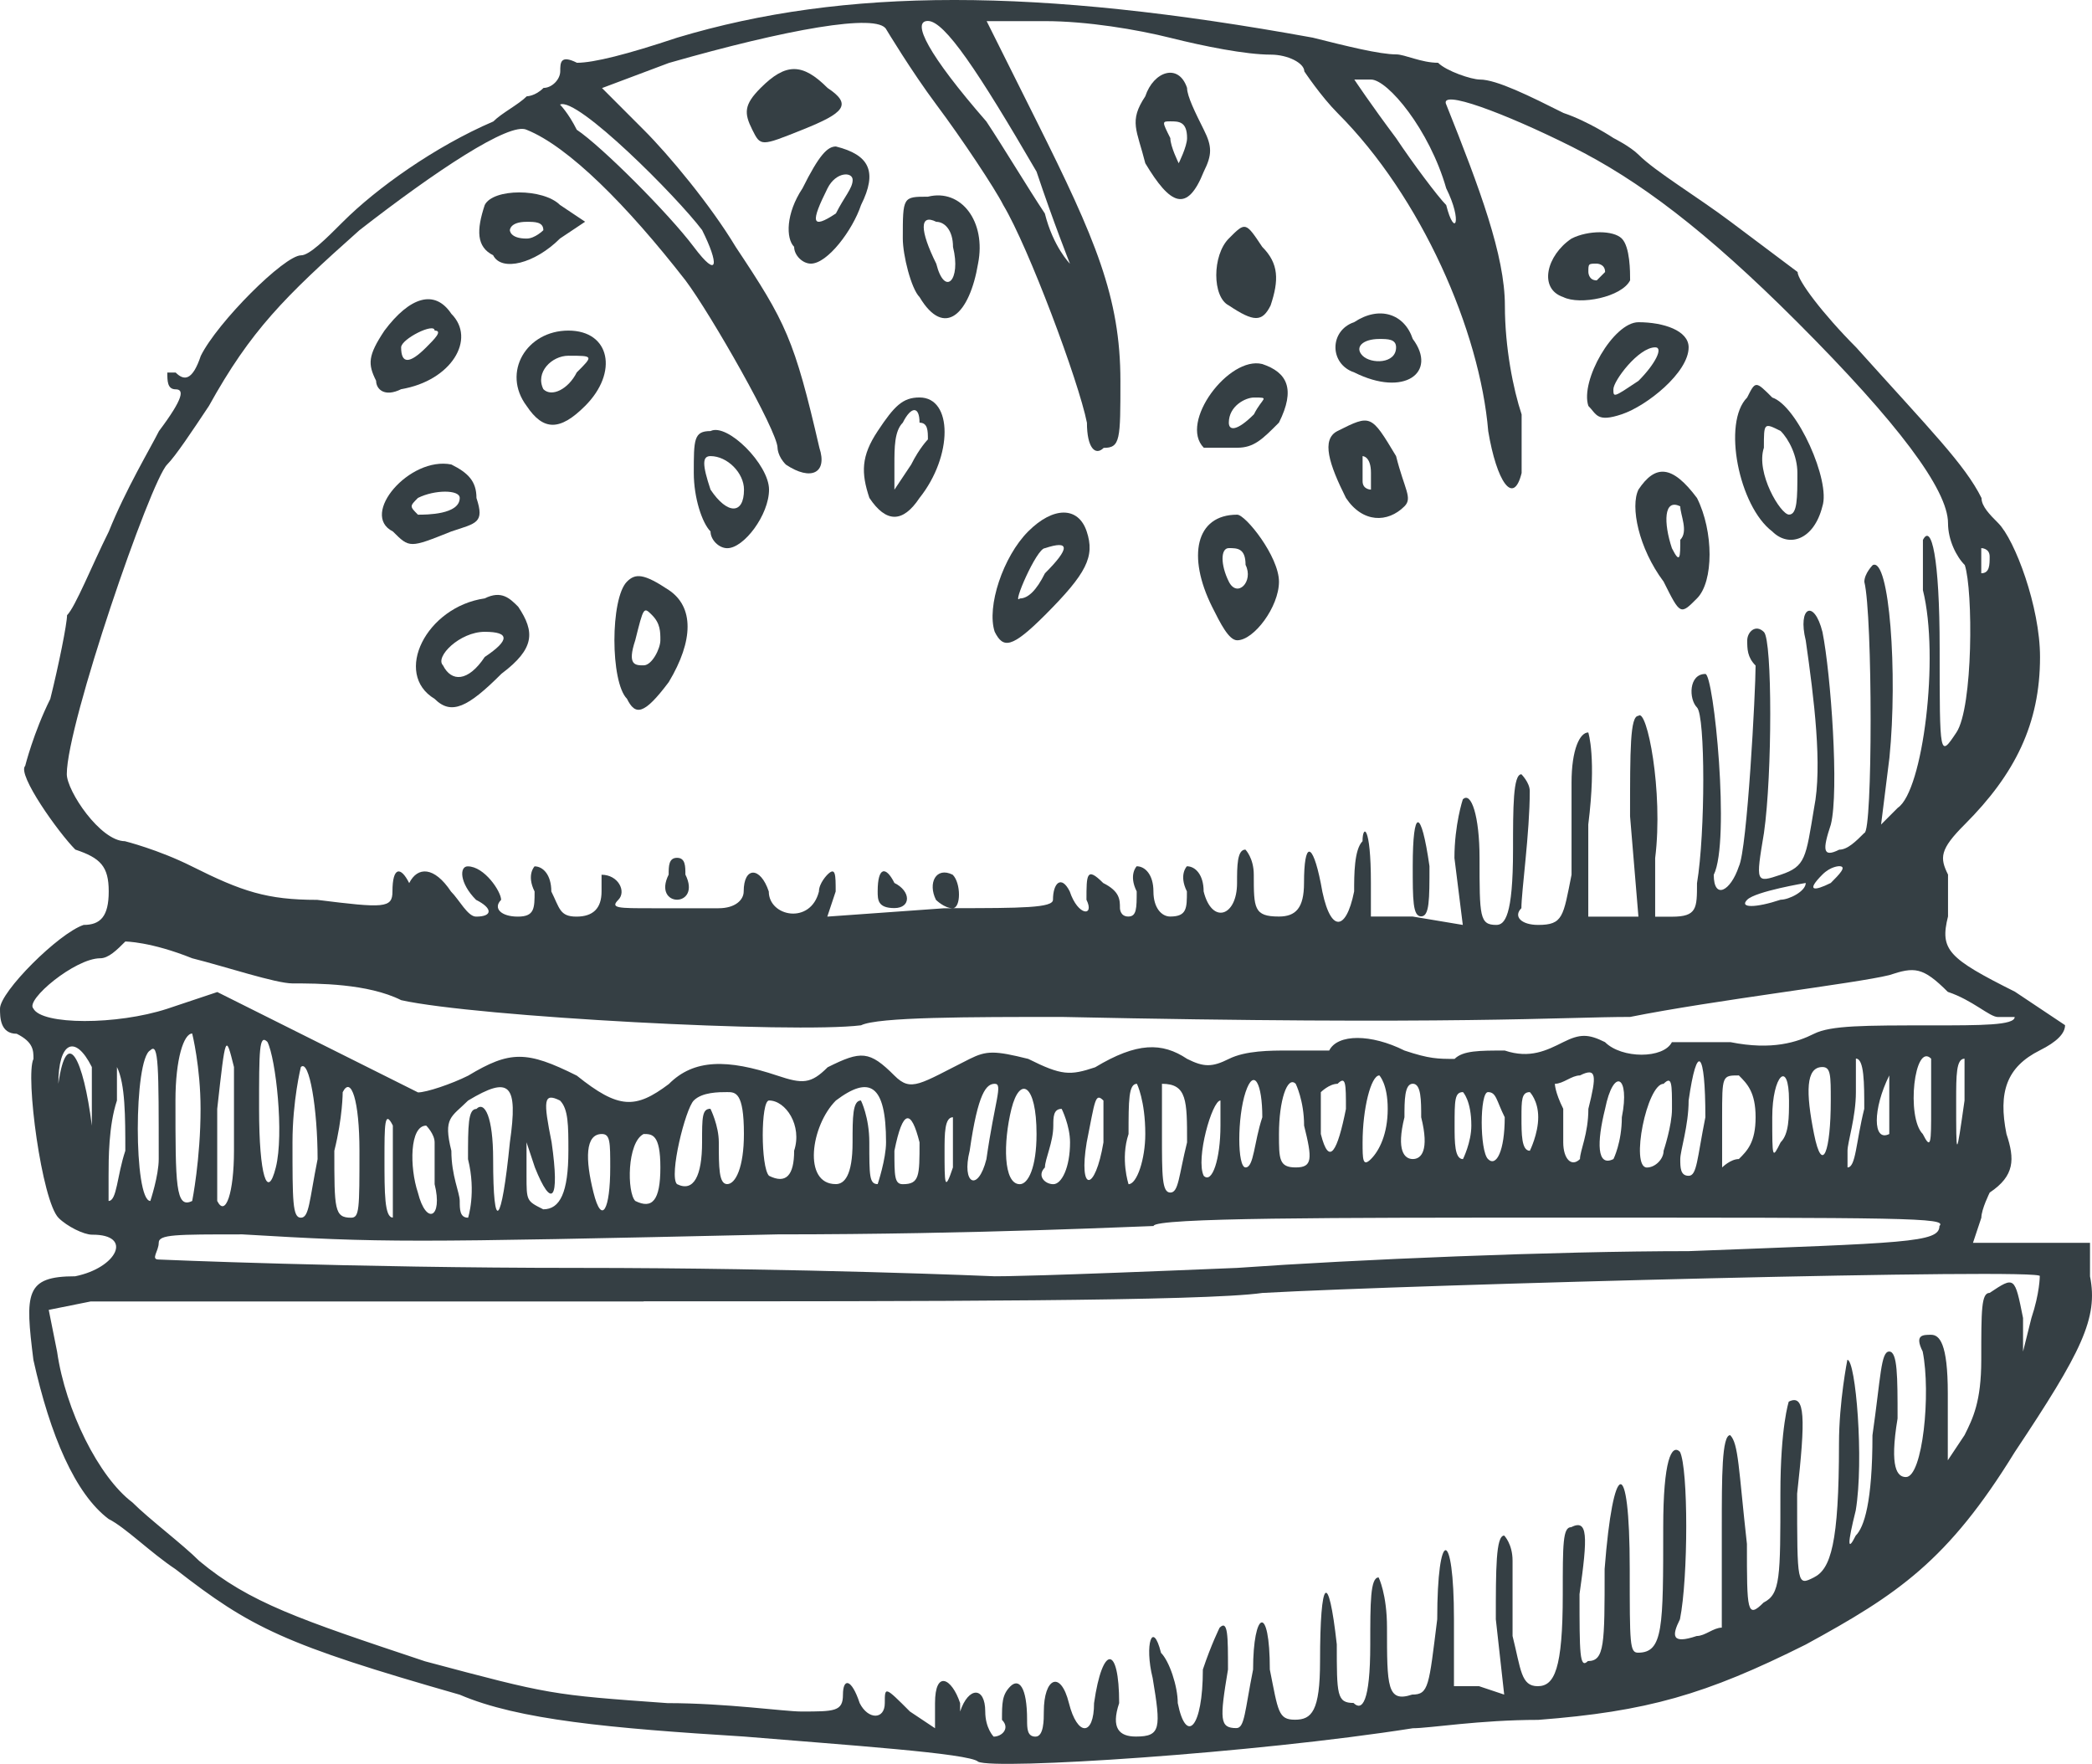 <svg width="102" height="86" viewBox="0 0 102 86" fill="none" xmlns="http://www.w3.org/2000/svg">
<path d="M77.444 19.791C77.852 20.2 77.852 20.608 79.072 20.199C80.296 19.791 82.333 18.161 82.333 16.935C82.333 16.118 81.109 15.71 79.888 15.71C78.664 15.71 77.035 18.565 77.444 19.791ZM80.705 16.935C81.113 16.935 80.705 17.752 79.888 18.569C78.664 19.386 78.664 19.386 78.664 18.978C78.664 18.569 79.888 16.935 80.705 16.935Z" fill="#353F44"/>
<path d="M79.888 23.868C79.48 24.686 79.888 26.724 81.113 28.358C81.929 29.992 81.929 29.992 82.741 29.175C83.558 28.358 83.558 25.911 82.741 24.281C81.521 22.647 80.705 22.647 79.888 23.868ZM81.925 26.32C81.925 27.137 81.925 27.545 81.517 26.728C81.109 25.503 81.109 24.281 81.925 24.689C81.925 25.094 82.333 25.911 81.925 26.32Z" fill="#353F44"/>
<path d="M76.219 14.484C77.035 14.893 79.072 14.484 79.48 13.667C79.48 13.258 79.48 12.033 79.072 11.628C78.664 11.224 77.444 11.22 76.628 11.628C75.403 12.445 74.999 14.076 76.219 14.484ZM77.852 12.854C77.852 12.854 78.26 12.854 78.26 13.262L77.852 13.671C77.444 13.671 77.444 13.262 77.444 13.262C77.444 12.854 77.444 12.854 77.852 12.854Z" fill="#353F44"/>
<path d="M86.41 25.911C87.227 26.728 88.447 26.32 88.855 24.686C89.263 23.46 87.631 19.787 86.41 19.382C85.594 18.565 85.594 18.565 85.186 19.382C83.966 20.604 84.782 24.685 86.41 25.911ZM86.002 21.83C86.002 20.604 86.002 20.604 86.818 21.013C87.227 21.421 87.635 22.238 87.635 23.051C87.635 24.277 87.635 25.09 87.227 25.09C86.819 25.09 85.594 23.055 86.002 21.83Z" fill="#353F44"/>
<path d="M68.881 42.233C68.881 43.867 68.881 44.68 69.289 44.68C69.697 44.68 69.697 43.863 69.697 42.233C69.289 39.377 68.881 39.377 68.881 42.233Z" fill="#353F44"/>
<path d="M58.694 21.83H60.322C61.139 21.83 61.547 21.421 62.359 20.604C63.175 18.97 62.767 18.157 61.543 17.748C59.914 17.344 57.47 20.604 58.694 21.83ZM61.139 20.2C60.322 21.017 59.914 21.017 59.914 20.608C59.914 19.791 60.73 19.382 61.139 19.382C61.955 19.382 61.547 19.382 61.139 20.2Z" fill="#353F44"/>
<path d="M59.914 14.893C61.139 15.71 61.543 15.71 61.951 14.893C62.359 13.667 62.359 12.854 61.543 12.037C60.727 10.811 60.727 10.811 59.914 11.628C59.098 12.445 59.098 14.484 59.914 14.893Z" fill="#353F44"/>
<path d="M60.322 25.094C58.286 25.094 57.878 27.133 59.098 29.584C59.506 30.401 59.914 31.218 60.322 31.218C61.139 31.218 62.359 29.584 62.359 28.362C62.359 27.133 60.731 25.094 60.322 25.094ZM59.914 28.358C59.506 27.541 59.506 26.724 59.914 26.724C60.322 26.724 60.73 26.724 60.73 27.541C61.139 28.358 60.322 29.175 59.914 28.358Z" fill="#353F44"/>
<path d="M66.028 18.157C68.473 19.383 70.106 18.157 68.881 16.523C68.473 15.297 67.253 14.893 66.028 15.706C64.808 16.118 64.808 17.748 66.028 18.157ZM67.253 16.527C67.661 16.527 68.069 16.527 68.069 16.935C68.069 17.752 66.844 17.752 66.436 17.344C66.028 16.935 66.436 16.527 67.253 16.527Z" fill="#353F44"/>
<path d="M68.477 24.686C68.885 24.277 68.477 23.868 68.069 22.238C66.844 20.199 66.844 20.199 65.216 21.013C64.4 21.421 64.808 22.647 65.624 24.277C66.436 25.503 67.661 25.503 68.477 24.686ZM66.436 22.238C66.436 22.238 66.844 22.238 66.844 23.055C66.844 23.464 66.844 23.872 66.844 23.872C66.844 23.872 66.436 23.872 66.436 23.464C66.436 22.647 66.436 22.238 66.436 22.238Z" fill="#353F44"/>
<path d="M58.694 8.364C59.102 7.547 59.102 7.138 58.694 6.325C58.286 5.508 57.878 4.691 57.878 4.287C57.47 3.061 56.245 3.47 55.841 4.695C55.025 5.921 55.433 6.329 55.841 7.959C57.062 9.998 57.878 10.407 58.694 8.364ZM57.062 5.917C57.47 5.917 57.878 5.917 57.878 6.734C57.878 7.142 57.47 7.959 57.47 7.959C57.47 7.959 57.062 7.142 57.062 6.734C56.653 5.917 56.653 5.917 57.062 5.917Z" fill="#353F44"/>
<path d="M33.01 41.824C32.602 41.824 32.602 42.232 32.602 42.641C32.194 43.458 32.602 43.867 33.01 43.867C33.418 43.867 33.827 43.458 33.418 42.641C33.418 42.232 33.418 41.824 33.01 41.824Z" fill="#353F44"/>
<path d="M3.665 62.227C1.22 62.227 1.22 63.044 1.629 66.308C2.445 69.981 3.665 72.837 5.298 74.062C6.114 74.471 7.334 75.696 8.559 76.509C12.228 79.365 13.856 80.182 22.419 82.629C25.272 83.855 29.757 84.263 36.279 84.668C41.169 85.077 47.286 85.485 47.691 85.894C48.507 86.302 61.142 85.485 68.885 84.263C69.701 84.263 72.146 83.855 74.999 83.855C80.297 83.447 83.153 82.629 88.043 80.182C92.528 77.735 94.973 76.101 98.234 70.798C101.495 65.903 102.311 64.269 101.903 62.23V60.596H96.197L96.605 59.371C96.605 58.962 97.013 58.145 97.013 58.145C98.238 57.328 98.238 56.515 97.83 55.29C97.421 53.251 97.829 52.025 99.462 51.208C100.278 50.8 100.686 50.391 100.686 49.983C100.686 49.983 99.462 49.166 98.242 48.352C94.981 46.718 94.572 46.314 94.98 44.68V42.641C94.572 41.824 94.572 41.415 95.797 40.194C98.242 37.746 99.466 35.299 99.466 32.035C99.466 29.588 98.242 26.323 97.429 25.506C97.021 25.098 96.613 24.689 96.613 24.281C95.797 22.647 94.168 21.017 90.499 16.935C88.87 15.301 87.646 13.671 87.646 13.262C87.646 13.262 86.014 12.037 84.385 10.815C82.757 9.59 80.716 8.368 79.9 7.551C79.492 7.142 78.675 6.734 78.675 6.734C78.675 6.734 77.451 5.917 76.231 5.508C74.602 4.691 72.97 3.878 72.154 3.878C71.746 3.878 70.525 3.469 70.117 3.061C69.301 3.061 68.488 2.652 68.08 2.652C67.264 2.652 65.635 2.244 64.003 1.835C50.551 -0.612 41.176 -0.612 33.022 1.835C30.577 2.652 28.945 3.061 28.132 3.061C27.316 2.652 27.316 3.061 27.316 3.47C27.316 3.878 26.908 4.287 26.5 4.287C26.092 4.695 25.683 4.695 25.683 4.695C25.275 5.104 24.459 5.512 24.055 5.921C21.202 7.146 18.349 9.185 16.717 10.819C15.901 11.636 15.088 12.449 14.68 12.449C13.864 12.449 10.603 15.713 9.791 17.348C9.382 18.573 8.974 18.573 8.566 18.165C8.158 18.165 8.158 18.165 8.158 18.165C8.158 18.573 8.158 18.982 8.566 18.982C8.974 18.982 8.974 19.39 7.75 21.02C7.342 21.837 6.122 23.876 5.305 25.915C4.489 27.549 3.677 29.588 3.269 29.996C3.269 30.405 2.861 32.443 2.452 34.077C1.636 35.712 1.228 37.342 1.228 37.342C0.82 37.75 2.857 40.606 3.673 41.423C4.897 41.832 5.301 42.24 5.301 43.462C5.301 44.687 4.893 45.096 4.077 45.096C2.853 45.504 0 48.36 0 49.177C0 49.586 5.21226e-05 50.403 0.816 50.403C1.632 50.811 1.632 51.22 1.632 51.628C1.224 52.445 2.04 58.565 2.857 59.382C3.265 59.791 4.081 60.199 4.489 60.199C6.518 60.184 5.702 61.818 3.665 62.227ZM96.601 27.133C96.601 26.724 96.601 26.724 96.601 26.724C96.601 26.724 97.01 26.724 97.01 27.133C97.01 27.541 97.01 27.95 96.601 27.95C96.601 27.95 96.601 27.541 96.601 27.133ZM66.844 3.878C67.661 3.878 69.697 6.325 70.513 9.181C71.33 10.815 70.922 11.628 70.513 9.998C70.105 9.59 68.885 7.959 68.069 6.734C66.844 5.1 66.032 3.878 66.032 3.878C66.032 3.878 66.436 3.878 66.844 3.878ZM45.242 1.022C46.058 1.022 47.687 3.469 50.539 8.368C51.356 10.815 52.168 12.858 52.168 12.858C52.168 12.858 51.352 12.041 50.944 10.41C50.128 9.185 48.907 7.146 48.091 5.921C45.242 2.652 44.426 1.022 45.242 1.022ZM34.234 11.22C35.051 12.85 35.051 13.667 33.827 12.037C32.602 10.407 29.341 7.142 28.121 6.325C27.713 5.508 27.305 5.1 27.305 5.1C28.121 4.691 33.01 9.59 34.234 11.22ZM3.257 37.743C3.257 35.295 7.334 23.46 8.151 22.647C8.559 22.238 9.375 21.013 10.187 19.791C12.224 16.118 13.856 14.488 17.526 11.224C21.195 8.368 24.864 5.921 25.68 6.329C27.716 7.146 30.569 10.002 33.426 13.675C34.65 15.305 37.911 21.02 37.911 21.837C37.911 21.837 37.911 22.246 38.319 22.654C39.544 23.471 40.356 23.063 39.952 21.837C38.727 16.534 38.319 15.717 35.875 12.044C34.65 10.006 32.614 7.555 31.389 6.333L29.353 4.294L32.614 3.069C38.319 1.435 42.805 0.621 43.213 1.435C43.213 1.435 44.437 3.473 45.658 5.107C46.882 6.741 48.51 9.189 48.919 10.002C50.143 12.041 52.588 18.569 52.996 20.612C52.996 21.837 53.404 22.242 53.812 21.837C54.628 21.837 54.628 21.429 54.628 18.573C54.628 14.492 53.404 11.636 50.551 5.924L48.106 1.03H50.959C52.996 1.03 55.444 1.438 57.073 1.847C58.702 2.255 60.742 2.664 61.966 2.664C62.782 2.664 63.595 3.072 63.595 3.481C63.595 3.481 64.411 4.707 65.223 5.52C69.301 9.601 72.154 16.13 72.562 21.024C72.97 23.471 73.786 24.697 74.19 23.063V20.207C73.782 18.982 73.374 16.943 73.374 14.904C73.374 12.457 72.15 9.192 70.521 5.111C70.113 4.294 73.374 5.52 76.635 7.15C79.896 8.78 83.157 11.231 87.642 15.717C92.532 20.612 94.98 23.876 94.98 25.51C94.98 26.327 95.389 27.144 95.797 27.549C96.205 28.774 96.205 34.486 95.389 35.712C94.572 36.937 94.572 36.937 94.572 31.63C94.572 27.14 94.164 25.51 93.756 26.327C93.756 26.327 93.756 27.553 93.756 28.774C94.572 32.039 93.756 38.567 92.532 39.384L91.716 40.201L92.124 36.937C92.532 32.856 92.124 27.144 91.308 27.553C91.308 27.553 90.9 27.961 90.9 28.37C91.308 30.004 91.308 40.61 90.9 40.61C90.491 41.018 90.083 41.427 89.675 41.427C88.859 41.835 88.859 41.427 89.267 40.201C89.675 38.571 89.267 32.856 88.859 30.817C88.451 29.183 87.635 29.591 88.043 31.226C88.451 34.081 88.859 37.346 88.451 39.384C88.043 41.832 88.043 42.24 86.822 42.649C85.598 43.057 85.598 43.057 86.006 40.61C86.414 37.754 86.414 31.226 86.006 30.817C85.598 30.408 85.19 30.817 85.19 31.226C85.19 31.634 85.19 32.042 85.598 32.451C85.598 33.677 85.19 41.427 84.782 42.244C84.374 43.469 83.558 43.878 83.558 42.652C84.374 41.018 83.557 32.86 83.149 32.86C82.333 32.86 82.333 34.085 82.741 34.494C83.149 34.902 83.149 40.614 82.741 43.061C82.741 44.286 82.741 44.695 81.517 44.695H80.701V41.839C81.109 38.575 80.293 34.494 79.885 34.902C79.477 34.902 79.477 36.536 79.477 39.797L79.885 44.691H77.44V40.201C77.848 36.937 77.44 35.712 77.44 35.712C77.032 35.712 76.624 36.529 76.624 38.159V42.649C76.216 44.687 76.216 45.096 74.995 45.096C74.179 45.096 73.771 44.687 74.179 44.279C74.179 43.462 74.587 40.606 74.587 38.567C74.587 38.159 74.179 37.75 74.179 37.75C73.771 37.75 73.771 39.384 73.771 41.423C73.771 44.687 73.363 45.096 72.954 45.096C72.138 45.096 72.138 44.687 72.138 41.832C72.138 39.793 71.73 38.567 71.322 38.976C71.322 38.976 70.914 40.201 70.914 41.832L71.322 45.096L68.877 44.687H66.841V43.053C66.841 40.197 66.433 40.197 66.433 41.014C66.025 41.423 66.024 42.649 66.024 43.462C65.616 45.501 64.8 45.501 64.396 43.053C63.988 41.014 63.58 41.014 63.58 43.053C63.58 44.279 63.172 44.687 62.355 44.687C61.131 44.687 61.131 44.279 61.131 42.649C61.131 41.832 60.723 41.423 60.723 41.423C60.315 41.423 60.315 42.24 60.315 43.053C60.315 44.687 59.091 45.092 58.686 43.462C58.686 42.645 58.278 42.236 57.87 42.236C57.87 42.236 57.462 42.645 57.87 43.462C57.87 44.279 57.87 44.687 57.054 44.687C56.646 44.687 56.238 44.279 56.238 43.462C56.238 42.645 55.83 42.236 55.422 42.236C55.422 42.236 55.013 42.645 55.422 43.462C55.422 44.279 55.421 44.687 55.013 44.687C54.605 44.687 54.605 44.279 54.605 44.279C54.605 43.87 54.605 43.462 53.789 43.053C52.973 42.236 52.973 42.645 52.973 43.87C53.381 44.687 52.565 44.687 52.157 43.462C51.749 42.645 51.34 43.053 51.34 43.87C51.34 44.264 49.826 44.279 46.451 44.279C46.859 44.279 46.859 43.053 46.451 42.649C45.635 42.24 45.227 43.057 45.635 43.874C45.635 43.874 46.043 44.283 46.451 44.283C46.318 44.283 46.184 44.283 46.043 44.283L40.337 44.691L40.745 43.466C40.745 42.649 40.745 42.24 40.337 42.649C40.337 42.649 39.929 43.057 39.929 43.466C39.521 45.1 37.484 44.691 37.484 43.466C37.076 42.24 36.26 42.24 36.26 43.466C36.26 43.874 35.852 44.283 35.035 44.283H31.775C30.146 44.283 29.738 44.283 30.146 43.874C30.554 43.466 30.146 42.649 29.33 42.649C29.33 42.649 29.33 43.057 29.33 43.466C29.33 44.283 28.922 44.691 28.105 44.691C27.289 44.691 27.289 44.283 26.881 43.466C26.881 42.649 26.473 42.24 26.065 42.24C26.065 42.24 25.657 42.649 26.065 43.466C26.065 44.283 26.065 44.691 25.249 44.691C24.433 44.691 24.024 44.283 24.433 43.874C24.433 43.466 23.616 42.24 22.804 42.24C22.396 42.24 22.396 43.057 23.212 43.874C24.028 44.283 24.028 44.691 23.212 44.691C22.804 44.691 22.396 43.874 21.988 43.466C21.172 42.24 20.359 42.24 19.951 43.057C19.543 42.24 19.135 42.24 19.135 43.466C19.135 44.283 18.727 44.283 15.466 43.874C13.021 43.874 11.797 43.466 9.352 42.24C7.723 41.423 6.091 41.014 6.091 41.014C4.886 41.007 3.257 38.56 3.257 37.743ZM89.263 43.05C88.447 43.458 88.039 43.458 88.855 42.641C89.263 42.233 89.671 42.232 89.671 42.232C90.079 42.232 89.671 42.641 89.263 43.05ZM88.043 43.05C88.043 43.458 87.227 43.867 86.819 43.867C85.594 44.275 84.782 44.275 85.19 43.867C85.598 43.458 88.043 43.05 88.043 43.05ZM1.625 49.169C1.217 48.761 3.661 46.722 4.886 46.722C5.294 46.722 5.702 46.314 6.11 45.905C6.11 45.905 7.334 45.905 9.371 46.722C11 47.131 13.448 47.948 14.264 47.948C15.489 47.948 17.933 47.948 19.562 48.765C23.231 49.582 38.72 50.399 41.981 49.99C42.797 49.582 47.279 49.582 51.764 49.582C70.922 49.99 76.219 49.582 79.48 49.582C83.558 48.765 90.488 47.948 92.116 47.543C93.341 47.135 93.745 47.135 94.969 48.36C96.193 48.769 97.006 49.586 97.414 49.586C97.822 49.586 98.23 49.586 98.23 49.586C98.23 49.994 96.601 49.994 94.153 49.994C90.892 49.994 89.263 49.994 88.447 50.403C87.631 50.811 86.41 51.22 84.37 50.811C82.741 50.811 81.517 50.811 81.517 50.811C81.109 51.628 79.072 51.628 78.256 50.811C77.44 50.403 77.032 50.403 76.219 50.811C75.403 51.22 74.591 51.628 73.366 51.22C72.142 51.22 71.33 51.22 70.922 51.628C70.106 51.628 69.697 51.628 68.477 51.22C66.848 50.403 65.216 50.403 64.808 51.22C64.808 51.22 63.992 51.22 62.771 51.22C61.955 51.22 60.734 51.22 59.918 51.628C59.102 52.037 58.694 52.037 57.882 51.628C56.657 50.811 55.437 50.811 53.396 52.037C52.172 52.445 51.768 52.445 50.135 51.628C48.503 51.22 48.099 51.22 47.282 51.628C44.837 52.854 44.429 53.262 43.613 52.445C42.389 51.22 41.985 51.22 40.352 52.037C39.536 52.854 39.128 52.854 37.908 52.445C35.463 51.628 33.83 51.628 32.61 52.854C30.981 54.079 30.165 54.079 28.125 52.445C25.68 51.22 24.864 51.22 22.827 52.445C22.011 52.854 20.79 53.262 20.382 53.262C20.382 53.262 17.937 52.037 15.489 50.815L10.595 48.368L8.151 49.185C5.702 49.983 2.033 49.983 1.625 49.169ZM95.785 51.617C95.785 51.617 95.785 52.025 95.785 53.656C95.377 56.511 95.377 56.511 95.377 53.656C95.377 52.434 95.377 51.617 95.785 51.617ZM7.739 60.593C7.739 60.184 8.555 60.184 11.816 60.184C18.746 60.593 19.562 60.593 37.904 60.184C47.687 60.184 55.837 59.776 56.245 59.776C56.245 59.367 65.212 59.367 75.811 59.367C92.932 59.367 94.969 59.367 94.561 59.776C94.561 60.593 92.932 60.593 82.333 61.001C75.811 61.001 66.028 61.41 60.323 61.818C50.54 62.227 48.911 62.227 48.503 62.227C48.503 62.227 39.128 61.818 28.121 61.818C17.113 61.818 7.739 61.41 7.739 61.41C7.331 61.41 7.739 61.001 7.739 60.593ZM7.33 58.554C6.514 58.554 6.514 51.617 7.33 51.208C7.739 50.8 7.739 52.025 7.739 56.511C7.739 57.328 7.33 58.554 7.33 58.554ZM8.555 53.656C8.555 51.617 8.963 50.391 9.371 50.391C9.371 50.391 9.779 52.025 9.779 54.064C9.779 56.511 9.371 58.554 9.371 58.554C8.555 58.962 8.555 57.737 8.555 53.656ZM10.591 58.554V54.064C11 50.391 11 50.391 11.408 52.025V56.107C11.408 58.145 11 59.371 10.591 58.554ZM12.632 54.064C12.632 51.208 12.632 50.391 13.04 50.8C13.448 51.617 13.856 55.29 13.448 56.92C13.04 58.554 12.632 57.328 12.632 54.064ZM14.261 55.698C14.261 53.659 14.669 52.025 14.669 52.025C15.077 51.617 15.485 54.064 15.485 56.515C15.077 58.554 15.077 59.371 14.669 59.371C14.261 59.371 14.261 58.554 14.261 55.698ZM16.301 56.107C16.709 54.473 16.709 53.251 16.709 53.251C17.117 52.434 17.526 53.659 17.526 56.107C17.526 58.962 17.525 59.371 17.117 59.371C16.301 59.371 16.301 58.962 16.301 56.107ZM18.746 56.511C18.746 54.877 18.746 54.064 19.154 54.877C19.154 54.877 19.154 56.103 19.154 57.325C19.154 58.142 19.154 59.363 19.154 59.363C18.746 59.371 18.746 58.145 18.746 56.511ZM20.375 58.145C19.966 56.92 19.966 54.881 20.782 54.881C20.782 54.881 21.191 55.29 21.191 55.698V57.737C21.599 59.371 20.783 59.776 20.375 58.145ZM22.823 59.371C22.415 59.371 22.415 58.962 22.415 58.554C22.415 58.145 22.007 57.328 22.007 56.107C21.599 54.473 22.007 54.473 22.823 53.659C24.86 52.434 25.268 52.842 24.86 55.698C24.452 59.779 24.044 60.188 24.044 56.515C24.044 54.476 23.635 53.659 23.227 54.068C22.819 54.068 22.819 54.885 22.819 56.515C23.227 58.145 22.823 59.371 22.823 59.371ZM26.896 55.698C26.488 53.659 26.488 53.251 27.305 53.659C27.713 54.068 27.713 54.885 27.713 56.107C27.713 58.145 27.305 58.962 26.488 58.962C25.672 58.554 25.672 58.554 25.672 57.328V55.694L26.08 56.92C26.896 58.962 27.305 58.554 26.896 55.698ZM29.345 55.29C29.753 55.29 29.753 55.698 29.753 56.92C29.753 58.959 29.345 59.776 28.937 58.145C28.529 56.515 28.529 55.29 29.345 55.29ZM31.382 55.29C31.79 55.29 32.198 55.29 32.198 56.92C32.198 58.554 31.79 58.959 30.974 58.554C30.566 58.145 30.566 55.698 31.382 55.29ZM33.827 53.656C34.235 53.247 35.051 53.247 35.455 53.247C35.859 53.247 36.271 53.247 36.271 55.286C36.271 56.916 35.863 57.733 35.455 57.733C35.047 57.733 35.047 56.916 35.047 55.694C35.047 54.877 34.639 54.06 34.639 54.06C34.231 54.06 34.231 54.469 34.231 55.694C34.231 57.328 33.823 58.142 33.007 57.733C32.606 57.328 33.418 54.064 33.827 53.656ZM37.496 53.656C38.312 53.656 39.124 54.881 38.72 56.103C38.72 57.328 38.312 57.737 37.496 57.328C37.087 56.92 37.087 53.656 37.496 53.656ZM40.757 53.656C42.385 52.43 43.201 52.839 43.201 55.694C43.201 56.511 42.793 57.733 42.793 57.733C42.385 57.733 42.385 57.325 42.385 55.694C42.385 54.469 41.977 53.656 41.977 53.656C41.569 53.656 41.569 54.473 41.569 55.694C41.569 57.328 41.161 57.733 40.753 57.733C39.128 57.737 39.532 54.881 40.757 53.656ZM43.609 56.107C44.017 54.068 44.426 54.068 44.834 55.698C44.834 57.332 44.834 57.737 44.018 57.737C43.609 57.737 43.609 57.328 43.609 56.107ZM46.054 56.107C46.054 55.29 46.054 54.473 46.462 54.473C46.462 54.473 46.462 54.473 46.462 54.881V56.92C46.054 58.145 46.054 57.737 46.054 56.107ZM47.279 56.107C47.687 53.251 48.095 52.842 48.503 52.842C48.911 52.842 48.503 53.659 48.095 56.515C47.687 58.145 46.87 57.737 47.279 56.107ZM49.315 54.064C49.723 52.434 50.539 52.839 50.539 55.29C50.539 56.92 50.132 57.737 49.723 57.737C48.911 57.737 48.911 55.698 49.315 54.064ZM50.948 56.92C50.948 56.511 51.356 55.694 51.356 54.881C51.356 54.473 51.356 54.064 51.764 54.064C51.764 54.064 52.172 54.881 52.172 55.698C52.172 56.924 51.764 57.737 51.356 57.737C50.948 57.737 50.54 57.328 50.948 56.92ZM52.984 55.698C53.392 53.659 53.392 53.251 53.801 53.659C53.801 53.659 53.801 54.476 53.801 55.698C53.392 58.145 52.576 58.145 52.984 55.698ZM55.025 55.29C55.025 53.656 55.025 52.842 55.433 52.842C55.433 52.842 55.841 53.659 55.841 55.29C55.841 56.515 55.433 57.737 55.025 57.737C55.025 57.737 54.617 56.511 55.025 55.29ZM56.654 55.29C56.654 53.656 56.654 52.842 56.654 52.842C57.878 52.842 57.878 53.659 57.878 55.698C57.47 57.332 57.47 58.145 57.062 58.145C56.653 58.145 56.654 57.328 56.654 55.29ZM59.506 53.656C59.506 53.656 59.506 54.064 59.506 54.881C59.506 56.515 59.098 57.737 58.69 57.328C58.286 56.511 59.098 53.656 59.506 53.656ZM60.731 53.247C61.139 52.022 61.547 52.839 61.547 54.473C61.139 55.698 61.139 56.92 60.731 56.92C60.322 56.92 60.322 54.472 60.731 53.247ZM62.359 55.29C62.359 53.656 62.767 52.434 63.175 52.842C63.175 52.842 63.584 53.659 63.584 54.881C63.992 56.515 63.992 56.92 63.175 56.92C62.359 56.92 62.359 56.511 62.359 55.29ZM64.4 55.29V53.251C64.4 53.251 64.808 52.842 65.216 52.842C65.624 52.434 65.624 52.842 65.624 54.068C65.216 56.107 64.808 56.92 64.4 55.29ZM66.436 55.698C66.436 54.064 66.844 52.434 67.253 52.434C67.253 52.434 67.661 52.842 67.661 54.064C67.661 55.286 67.252 56.103 66.844 56.511C66.436 56.92 66.436 56.511 66.436 55.698ZM68.477 54.473C68.477 53.656 68.477 52.839 68.885 52.839C69.293 52.839 69.293 53.656 69.293 54.473C69.701 56.107 69.293 56.511 68.885 56.511C68.477 56.511 68.069 56.107 68.477 54.473ZM70.922 54.881C70.922 53.656 70.922 53.247 71.33 53.247C71.33 53.247 71.738 53.656 71.738 54.881C71.738 55.698 71.33 56.515 71.33 56.515C70.922 56.511 70.922 55.698 70.922 54.881ZM72.55 53.247C72.958 53.247 72.958 53.656 73.366 54.473C73.366 56.107 72.958 56.92 72.55 56.511C72.142 56.107 72.142 53.247 72.55 53.247ZM74.183 54.473C74.183 53.656 74.183 53.247 74.591 53.247C74.591 53.247 74.999 53.656 74.999 54.473C74.999 55.29 74.591 56.107 74.591 56.107C74.183 56.107 74.183 55.29 74.183 54.473ZM75.811 52.842C76.219 52.842 76.627 52.434 77.035 52.434C77.852 52.025 77.852 52.434 77.444 54.064C77.444 55.29 77.035 56.103 77.035 56.511C76.627 56.92 76.219 56.511 76.219 55.694V54.06C75.811 53.247 75.811 52.842 75.811 52.842ZM78.26 54.064C78.668 52.025 79.484 52.434 79.076 54.473C79.076 55.698 78.668 56.511 78.668 56.511C77.852 56.92 77.852 55.698 78.26 54.064ZM81.113 52.842C81.521 52.434 81.521 52.842 81.521 54.068C81.521 54.885 81.113 56.107 81.113 56.107C81.113 56.515 80.705 56.924 80.296 56.924C79.48 56.92 80.296 52.842 81.113 52.842ZM81.925 56.511C81.925 56.103 82.333 54.877 82.333 53.656C82.741 50.8 83.149 51.208 83.149 54.473C82.741 56.511 82.741 57.328 82.333 57.328C81.925 57.328 81.925 56.92 81.925 56.511ZM83.966 56.92C83.966 56.92 83.966 55.694 83.966 54.473C83.966 52.434 83.966 52.434 84.782 52.434C85.19 52.842 85.598 53.251 85.598 54.473C85.598 55.698 85.19 56.107 84.782 56.511C84.374 56.511 83.966 56.92 83.966 56.92ZM86.41 54.473C86.41 52.434 87.227 51.617 87.227 53.656C87.227 54.473 87.227 55.29 86.819 55.694C86.41 56.511 86.41 56.511 86.41 54.473ZM88.855 52.025C89.263 52.025 89.263 52.434 89.263 53.656C89.263 56.103 88.855 57.328 88.447 55.29C88.039 53.251 88.043 52.025 88.855 52.025ZM90.08 56.92C90.08 56.92 90.08 56.511 90.08 56.103C90.08 55.694 90.488 54.469 90.488 53.247C90.488 52.43 90.488 51.613 90.488 51.613C90.896 51.613 90.896 52.839 90.896 54.06C90.487 55.698 90.488 56.92 90.08 56.92ZM92.116 52.434V53.251C92.116 54.068 92.116 55.29 92.116 55.29C91.304 55.698 91.304 54.064 92.116 52.434ZM94.157 51.617C94.157 51.617 94.157 52.842 94.157 54.064C94.157 55.698 94.157 56.103 93.749 55.29C92.932 54.473 93.341 50.8 94.157 51.617ZM4.478 54.881C4.069 51.617 3.253 49.983 2.845 52.842C2.845 50.804 3.661 50.395 4.478 52.025V54.881ZM5.294 58.554C5.294 58.554 5.294 57.737 5.294 57.328C5.294 56.511 5.294 54.881 5.702 53.656V52.025C6.11 52.842 6.11 54.473 6.11 56.107C5.702 57.328 5.702 58.554 5.294 58.554ZM31.382 63.448C44.834 63.448 58.694 63.448 61.547 63.04C68.885 62.631 99.862 61.814 99.454 62.223C99.454 62.223 99.454 63.04 99.046 64.262L98.638 65.896V64.262C98.23 62.223 98.23 62.223 97.01 63.036C96.602 63.036 96.601 63.853 96.601 66.3C96.601 68.339 96.193 69.156 95.785 69.973L94.969 71.199V67.934C94.969 65.487 94.561 65.079 94.153 65.079C93.745 65.079 93.337 65.079 93.745 65.896C94.153 67.934 93.745 72.016 92.928 72.016C92.52 72.016 92.112 71.607 92.52 69.16C92.52 67.121 92.52 65.896 92.112 65.896C91.704 65.896 91.704 67.121 91.296 69.977C91.296 73.241 90.888 74.467 90.48 74.871C90.072 75.689 90.072 75.28 90.48 73.646C90.888 71.199 90.48 66.3 90.072 66.3C90.072 66.3 89.664 68.339 89.664 70.382C89.664 75.276 89.256 76.502 88.439 76.91C87.623 77.319 87.623 77.319 87.623 72.829C88.031 69.156 88.031 67.931 87.215 68.339C87.215 68.339 86.807 69.565 86.807 72.829C86.807 76.91 86.807 77.724 85.991 78.132C85.175 78.949 85.175 78.54 85.175 75.276C84.766 71.603 84.767 70.382 84.359 69.973C83.95 69.973 83.95 72.012 83.95 74.463C83.95 76.914 83.95 79.358 83.95 79.358C83.542 79.358 83.134 79.766 82.726 79.766C81.502 80.175 81.502 79.766 81.91 78.949C82.318 76.91 82.318 71.603 81.91 70.786C81.502 70.378 81.094 71.195 81.094 74.459C81.094 79.354 81.094 80.579 79.869 80.579C79.461 80.579 79.461 80.171 79.461 76.498C79.461 70.786 78.645 71.195 78.237 76.498C78.237 80.171 78.237 80.988 77.421 80.988C77.013 81.396 77.013 80.579 77.013 77.724C77.421 74.868 77.421 74.051 76.605 74.459C76.197 74.459 76.196 75.276 76.196 77.724C76.196 81.396 75.788 82.213 74.972 82.213C74.156 82.213 74.156 81.396 73.748 79.766V76.093C73.748 75.276 73.34 74.868 73.34 74.868C72.932 74.868 72.932 76.502 72.932 78.949L73.34 82.622L72.115 82.213H70.891V78.949C70.891 74.459 70.075 74.459 70.075 78.949C69.667 82.213 69.667 82.622 68.851 82.622C67.626 83.03 67.626 82.213 67.626 79.358C67.626 77.723 67.218 76.91 67.218 76.91C66.81 76.91 66.81 78.136 66.81 80.174C66.81 83.03 66.402 83.439 65.994 83.03C65.178 83.03 65.178 82.622 65.178 80.174C64.77 76.502 64.362 76.91 64.362 80.992C64.362 83.439 63.953 83.847 63.137 83.847C62.321 83.847 62.321 83.439 61.913 81.4C61.913 78.136 61.097 78.544 61.097 81.4C60.689 83.439 60.689 84.256 60.281 84.256C59.464 84.256 59.464 83.847 59.873 81.4C59.873 79.77 59.873 78.953 59.464 79.361C59.464 79.361 59.056 80.178 58.648 81.4C58.648 84.256 57.832 85.073 57.424 83.034C57.424 82.217 57.016 80.995 56.608 80.587C56.2 78.957 55.791 80.178 56.2 81.812C56.608 84.26 56.608 84.668 55.383 84.668C54.567 84.668 54.159 84.26 54.567 83.038C54.567 80.182 53.751 80.182 53.343 83.038C53.343 84.668 52.527 84.668 52.118 83.038C51.71 81.404 50.894 81.812 50.894 83.447C50.894 83.855 50.894 84.672 50.486 84.672C50.078 84.672 50.078 84.263 50.078 83.855C50.078 82.221 49.67 81.816 49.262 82.221C48.854 82.629 48.854 83.038 48.854 83.855C49.262 84.263 48.854 84.672 48.446 84.672C48.446 84.672 48.038 84.263 48.038 83.447C48.038 82.221 47.221 82.221 46.813 83.447V83.038C46.405 81.812 45.589 81.404 45.589 83.038V84.263L44.365 83.447C43.14 82.221 43.14 82.221 43.14 83.038C43.14 83.855 42.324 83.855 41.916 83.038C41.508 81.812 41.1 81.812 41.1 82.629C41.1 83.447 40.692 83.447 39.063 83.447C38.247 83.447 35.394 83.038 32.541 83.038C26.835 82.629 26.835 82.629 20.722 80.999C14.608 78.96 12.163 78.144 9.714 76.105C8.898 75.288 7.269 74.066 6.453 73.249C4.821 72.023 3.192 68.759 2.784 65.903L2.376 63.865L4.413 63.456H31.382V63.448Z" fill="#353F44"/>
<path d="M19.154 25.911C19.97 26.728 19.97 26.728 22.007 25.911C23.231 25.503 23.636 25.503 23.231 24.281C23.231 23.464 22.823 23.055 22.007 22.647C19.97 22.238 17.521 25.094 19.154 25.911ZM22.415 24.277C22.415 25.094 20.783 25.094 20.378 25.094C19.97 24.685 19.97 24.686 20.378 24.277C21.191 23.869 22.415 23.869 22.415 24.277Z" fill="#353F44"/>
<path d="M24.044 12.445C24.452 13.262 26.08 12.854 27.305 11.628L28.529 10.811L27.305 9.994C26.488 9.177 24.044 9.177 23.635 9.994C23.227 11.22 23.227 12.037 24.044 12.445ZM25.676 10.815C26.084 10.815 26.492 10.815 26.492 11.224C26.492 11.224 26.084 11.632 25.676 11.632C24.86 11.632 24.86 11.224 24.86 11.224C24.86 11.224 24.86 10.815 25.676 10.815Z" fill="#353F44"/>
<path d="M19.562 18.974C22.007 18.565 23.231 16.527 22.007 15.301C21.191 14.076 19.97 14.484 18.746 16.118C17.93 17.344 17.93 17.752 18.338 18.565C18.338 18.974 18.746 19.382 19.562 18.974ZM21.191 16.118C21.599 16.118 21.191 16.527 20.782 16.935C19.966 17.752 19.558 17.752 19.558 16.935C19.562 16.527 21.191 15.71 21.191 16.118Z" fill="#353F44"/>
<path d="M25.676 19.791C26.492 21.017 27.304 21.017 28.529 19.791C30.161 18.161 29.753 16.118 27.713 16.118C25.672 16.118 24.451 18.157 25.676 19.791ZM28.121 18.157C27.713 18.974 26.896 19.382 26.492 18.974C26.084 18.157 26.9 17.344 27.716 17.344C28.937 17.344 28.937 17.344 28.121 18.157Z" fill="#353F44"/>
<path d="M40.348 4.287C39.124 3.061 38.312 3.061 37.087 4.287C36.271 5.104 36.271 5.512 36.679 6.325C37.087 7.142 37.087 7.142 39.124 6.325C41.165 5.508 41.573 5.1 40.348 4.287Z" fill="#353F44"/>
<path d="M50.948 29.992C52.984 27.954 53.392 27.137 52.984 25.911C52.576 24.685 51.356 24.685 50.131 25.911C48.907 27.137 48.095 29.584 48.499 30.805C48.911 31.623 49.315 31.623 50.948 29.992ZM50.948 26.728C52.172 26.32 52.172 26.728 50.948 27.953C50.54 28.771 50.132 29.179 49.723 29.179C49.315 29.584 50.54 26.728 50.948 26.728Z" fill="#353F44"/>
<path d="M41.981 9.998C42.797 8.364 42.389 7.551 40.757 7.142C40.348 7.142 39.94 7.551 39.128 9.181C38.312 10.407 38.312 11.628 38.72 12.037C38.72 12.445 39.128 12.854 39.536 12.854C40.349 12.854 41.573 11.22 41.981 9.998ZM40.348 9.181C40.757 8.364 41.573 8.364 41.573 8.773C41.573 9.181 41.165 9.59 40.757 10.407C39.532 11.22 39.532 10.815 40.348 9.181Z" fill="#353F44"/>
<path d="M47.687 12.854C48.095 10.815 46.87 9.181 45.242 9.59C44.018 9.59 44.018 9.59 44.018 11.628C44.018 12.445 44.426 14.076 44.834 14.484C46.054 16.527 47.279 15.301 47.687 12.854ZM45.65 10.815C46.058 10.815 46.466 11.224 46.466 12.041C46.874 13.675 46.058 14.488 45.65 12.858C44.834 11.22 44.834 10.407 45.65 10.815Z" fill="#353F44"/>
<path d="M42.389 24.277C43.205 25.503 44.021 25.503 44.834 24.277C46.462 22.238 46.462 19.379 44.834 19.379C44.017 19.379 43.609 19.787 42.797 21.013C41.981 22.238 41.981 23.055 42.389 24.277ZM43.609 22.647C43.609 21.83 43.609 21.013 44.018 20.608C44.426 19.791 44.834 19.791 44.834 20.608C45.242 20.608 45.242 21.016 45.242 21.425C45.242 21.425 44.834 21.834 44.426 22.651L43.609 23.876V22.647Z" fill="#353F44"/>
<path d="M23.635 29.175C20.783 29.584 19.15 32.848 21.191 34.074C22.007 34.891 22.819 34.482 24.452 32.848C26.084 31.622 26.084 30.809 25.268 29.584C24.86 29.175 24.452 28.767 23.635 29.175ZM23.635 32.031C22.819 33.257 22.007 33.257 21.599 32.44C21.191 32.031 22.415 30.805 23.635 30.805C24.856 30.805 24.86 31.214 23.635 32.031Z" fill="#353F44"/>
<path d="M32.606 33.257C33.83 31.218 33.83 29.584 32.606 28.767C31.382 27.95 30.977 27.95 30.569 28.358C29.753 29.175 29.753 33.253 30.569 34.07C30.974 34.887 31.382 34.887 32.606 33.257ZM30.974 31.214C31.382 29.58 31.382 29.58 31.79 29.988C32.198 30.397 32.198 30.805 32.198 31.214C32.198 31.622 31.79 32.44 31.382 32.44C30.974 32.44 30.566 32.44 30.974 31.214Z" fill="#353F44"/>
<path d="M35.459 26.728C36.275 26.728 37.496 25.098 37.496 23.872C37.496 22.647 35.459 20.608 34.643 21.017C33.827 21.017 33.827 21.425 33.827 23.055C33.827 24.281 34.235 25.503 34.643 25.911C34.643 26.32 35.051 26.728 35.459 26.728ZM34.643 22.238C35.459 22.238 36.275 23.055 36.275 23.872C36.275 25.098 35.459 25.098 34.643 23.872C34.235 22.647 34.235 22.238 34.643 22.238Z" fill="#353F44"/>
<path d="M43.609 43.05C43.201 42.232 42.793 42.233 42.793 43.458C42.793 43.867 42.793 44.275 43.609 44.275C44.426 44.271 44.426 43.454 43.609 43.05Z" fill="#353F44"/>
</svg>
